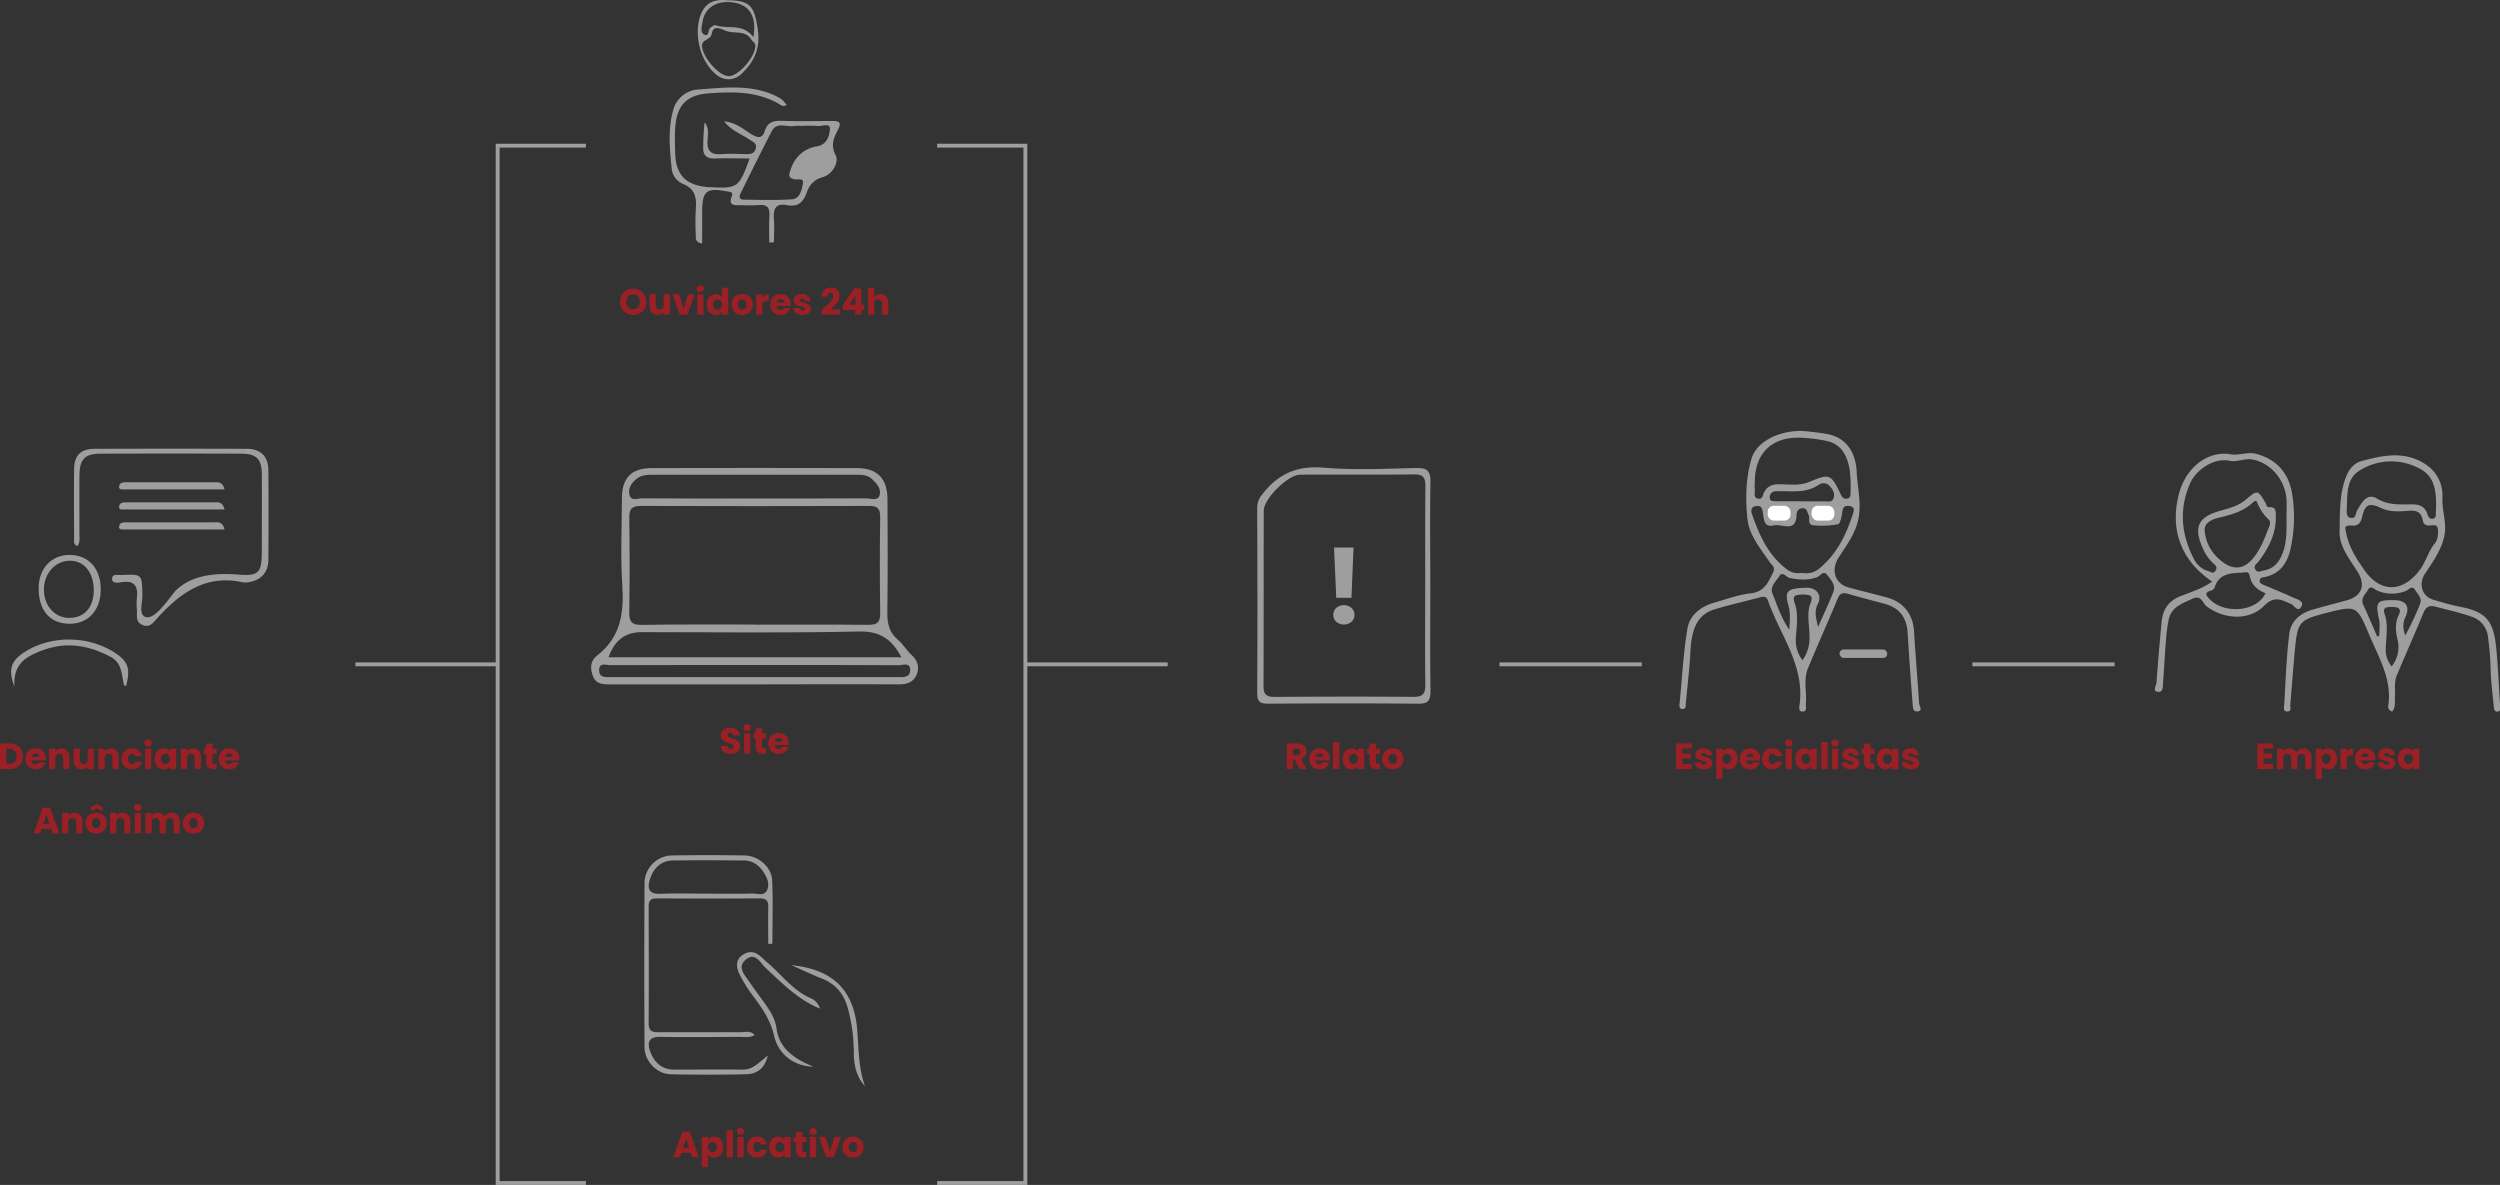 <?xml version="1.0" encoding="UTF-8"?> <svg xmlns="http://www.w3.org/2000/svg" width="986.29" height="467.48" viewBox="0 0 986.29 467.48"><rect x="0" y="0" width="986.29" height="467.48" fill="#333333" stroke="none"/><defs><style> .ab25c80d-7a01-4591-95ae-21e050d515ad { fill: #9e9e9e; } .ba6570cf-823e-40ff-aec5-f430c2968d55 { fill: #9a2026; } .abc24548-719f-4ec5-a737-ebcb680f6809 { fill: none; stroke: #9e9e9e; stroke-miterlimit: 10; stroke-width: 1.54px; } .b4fc6b1a-9118-48c6-a724-4ab596e052ad { fill: #fff; } </style></defs><g id="b291893d-0fc5-4d07-abed-f2bc3a403784" data-name="Layer 2"><g id="aa69c0ce-748e-460f-8cbe-794da2984d66" data-name="Layer 1"><g><path class="ab25c80d-7a01-4591-95ae-21e050d515ad" d="M297.79,270c-19,0-38,0-56.93,0-2.83,0-5.62,0-6.86-3.05s-1.27-6.14,1.56-8.33c9.32-7.19,10.68-16.84,9.95-27.84-.75-11.33-.19-22.74-.16-34.12,0-8.09,3.71-12,11.78-12q40.39-.1,80.78,0c8.19,0,12.18,4.06,12.22,12.31.07,14.81.15,29.62-.06,44.43-.06,4.39.6,8,4.16,11,2.06,1.7,3.43,4.21,5.41,6,2.45,2.24,3.19,4.83,2,7.73S358,270,354.72,270C335.74,269.87,316.76,270,297.79,270Zm-.17-23.57c15,0,30-.09,45,.07,3.55,0,4.67-1.09,4.63-4.63q-.27-19,0-37.94c0-3.33-1.09-4.34-4.37-4.33q-45,.15-90,0c-3.55,0-4.67,1.09-4.62,4.63.17,12.47.2,24.94,0,37.4-.06,3.82,1.16,4.94,4.93,4.89C268,246.28,282.79,246.39,297.62,246.38Zm58,12.87c-3.74-7-8.26-10.35-16.68-10.16-28.55.64-57.13.24-85.71.25-6.55,0-10.77,3.18-13.14,9.91ZM297.2,196.66c14.82,0,29.65,0,44.47-.06,1.81,0,4.55,1.18,5.31-1.1.83-2.5-1-4.68-2.9-6.47s-4.3-1.74-6.61-1.75q-39.86,0-79.72,0c-2.34,0-4.74.09-6.67,1.66s-3.3,3.62-2.79,6.08c.61,2.92,3.29,1.56,5,1.58C267.92,196.71,282.56,196.66,297.2,196.66Zm.5,65.69c-19,0-37.95,0-56.92.07-1.62,0-4.51-1.29-4.41,2.13.08,2.82,2.48,2.6,4.47,2.6H354.66c2.06,0,4.39,0,4.42-2.71.05-3.38-2.87-2-4.47-2C335.64,262.32,316.67,262.35,297.7,262.35Z"></path><path class="ab25c80d-7a01-4591-95ae-21e050d515ad" d="M710.66,170a100.82,100.82,0,0,1,10.63,1.31c7.87,1.76,10.91,8.05,11.22,15,.27,6,1.86,12,.72,18.09s-4.77,10.71-7.88,15.61-1.53,10.26,4,11.77c5.07,1.4,10.21,2.57,15.28,4,6.49,1.82,10.1,6.74,10.49,13.32.56,9.46,1.39,18.91,2,28.36.08,1.09,1.56,2.85-.47,3.2s-2-1.72-2.1-3.06c-.71-9.29-1.41-18.58-1.95-27.88-.36-6.06-3.2-9.91-9-11.49-4.77-1.31-9.58-2.48-14.32-3.89-2.2-.66-3.39-.43-4.37,2-3.76,9.16-7.88,18.18-11.65,27.34-1.82,4.44-.41,9.24-.82,13.85-.11,1.16.65,3.07-1.14,3.19-2,.12-1.41-1.92-1.29-3,1.89-15.46-7.84-27.32-12.5-40.74-.69-2-2-1.63-3.48-1.23-5.86,1.56-11.79,2.89-17.59,4.64-6.39,1.92-9,7-9.5,16.16-.37,7-1.22,14-1.86,21.05-.09.91.12,2.15-1.28,2.12s-1.27-1.27-1.18-2.17c1-9.9,1.47-19.87,3.12-29.64.9-5.29,5.28-8.66,10.59-10.16,4.76-1.35,9.5-3.14,14.36-3.67,5.41-.59,6.85-4.31,8.81-8.19,1.07-2.13-.52-2.94-1.32-4.11-3.67-5.38-8.15-10.67-8.81-17.18-.8-7.86-.64-16,1.63-23.69C693,174.37,701.33,170,710.66,170ZM692.3,190.2a18.57,18.57,0,0,0,0,2.89c.21,1.28-.8,3.15,1.27,3.64,1.85.43,1.85-1.46,2.37-2.47,1.28-2.46,3.23-3.23,5.92-3.21,4,0,8,.7,11.92-.93,8.06-3.38,8.61-3.15,12.47,5,.46,1,.92,1.62,2.05,1.63,1.6,0,1.8-1.09,1.78-2.27a62.37,62.37,0,0,0-.28-8.66c-.89-5.65-3-10.66-9.44-11.92a64.6,64.6,0,0,0-10-1.22C699,172.28,692.31,178.84,692.3,190.2ZM710.85,226a8.15,8.15,0,0,0,7.34-2.1c6.64-5.61,10.23-13.16,12.85-21.23.35-1,.8-2.7-1.2-3-1.61-.27-2.69,0-3,2.07-.24,1.82-.77,4.87-1.72,5.09a35.34,35.34,0,0,1-9.55.42c-2.77-.13-1.33-2.79-2.08-4.17-.59-1.07-.58-2.63-2.36-2.6a2.43,2.43,0,0,0-2.34,2.6c-.23,7.34-5.76,3.42-9,4.2-3.87.94-3.88-2.35-4.27-4.72-.29-1.73-.34-3.25-2.69-2.91-2.62.39-1.91,2.45-1.46,3.72,2.84,8,6.27,15.63,13.28,21A7.39,7.39,0,0,0,710.85,226Zm6.41,21.33c2-4.57,4.17-9.09,6-13.73,1.11-2.79-1-5-2.47-6.86s-2.72.57-4,1c-3.62,1.27-7.15,1-10.79.26-1.37-.28-2.7-2.83-4.07-.67s-3.74,4.16-2.67,6.8c1.86,4.59,3.34,9.42,6.62,14.29.12-2,.27-3.07.24-4.16a19,19,0,0,0-.38-4.73c-1.81-6.37-1-7.4,6.82-7.67,4-.14,6.44,2.93,4.61,6.44C715.57,241.37,716.56,244.17,717.26,247.32Zm-6.16,13.15a15.16,15.16,0,0,0,2.77-9.61c0-4.43-1.28-8.94.55-13.32.41-1,.57-2.49-.89-2.78a11.56,11.56,0,0,0-4.76.05c-1.34.32-1.2,1.82-.82,2.87,1.75,4.7.77,9.52.54,14.25A12.93,12.93,0,0,0,711.1,260.47Zm-.73-62.71v0c3.06,0,6.12.07,9.17,0,1.35,0,3.17.61,3.8-1.18s-.14-3.44-1.48-4.79a3.19,3.19,0,0,0-4.36-.51c-4,2.68-8.45,2.65-13,2.5-1.28,0-2.57,0-3.86,0a2.34,2.34,0,0,0-2.45,2.44c-.05,1.6,1.41,1.49,2.49,1.51C703.94,197.79,707.15,197.76,710.37,197.76Z"></path><path class="ab25c80d-7a01-4591-95ae-21e050d515ad" d="M943.83,280.67a1.92,1.92,0,0,1-1.6-2.42c1.47-10.38-3.83-18.93-7.56-27.85-4.89-11.69-5-11.64-17.47-8.43-9.83,2.53-10.73,3.47-11.72,13.41-.75,7.51-1.26,15-1.92,22.56-.09,1,.56,2.67-1,2.76-2.09.13-1.44-1.81-1.38-2.87.54-9.3.84-18.64,2-27.87.57-4.7,4.09-7.92,8.77-9.31s9.23-2.54,13.85-3.8c6-1.64,7.5-6,4.45-11s-7.41-10-7.25-16.34c.18-7.26-.14-14.65,2.63-21.61,1.11-2.81,3.11-5.22,6-6,7.09-1.87,14.3-3.63,21.61-.67,6.62,2.68,10.65,8,10.34,15.21-.22,4.86,1.65,9.55.87,14.3-1,5.92-4.58,10.73-7.76,15.61-2.63,4-1.27,8.94,3.42,10.3,3.37,1,6.73,2,10.17,2.68,11,2.07,13.54,5.88,14.59,17,.69,7.34,1,14.72,1.44,22.08.06.92.45,2.14-.91,2.32s-1.48-1.12-1.57-2c-.5-5.1-1.15-10.21-1.26-15.32-.09-4-.5-8-1-12a9.36,9.36,0,0,0-6.57-8.15c-4.66-1.61-9.51-2.69-14.3-3.94-2.1-.55-3.59,0-4.53,2.26-3.43,8.29-7.07,16.49-10.55,24.76-1.16,2.75-.61,5.73-.76,8.61C944.67,276.83,945.23,278.83,943.83,280.67Zm-18.54-72.1c1,6.94,4.28,11.72,7.51,16.35,6.4,9.19,15.41,8.84,22-.3,2.33-3.23,3.23-7.15,5.81-10.28,1.15-1.39,1.46-4,1.13-5.94s-2.72-.87-4.18-1.12-1.64-1.59-1.85-2.49c-.73-3.11-2.83-3.5-5.48-3.28-3.69.3-7.39.55-10.89-1.1-4.49-2.12-6.27-1.54-7.39,3.3-.64,2.78-1.68,3.91-4.45,3.62C925.9,207.17,925,207.84,925.29,208.57Zm35.79-9.48c0-8.38-2-12.38-8-14.94a23.37,23.37,0,0,0-22.35,1.58c-4.95,3.09-4.68,9.08-4.84,14.37,0,1.51-.58,3.68,1.37,4.18,2.23.57,2.05-1.91,2.79-3.15,1.76-2.95,3.83-6.75,7.63-4.47,4.57,2.75,9.18,2.33,13.9,2.31,2.88,0,5,.83,6,3.62.4,1.15.75,2.25,2.15,2.06,1.61-.21,1.16-1.64,1.24-2.68S961.08,200.05,961.08,199.09Zm-23.27,52,.85-.17c0-2.16.37-4.39-.07-6.45-1.51-7.08-1-7.8,6.08-7.7,4.53.06,6.26,2.57,4.28,6.75-1.16,2.47-.88,4.69-.05,7.17a102.62,102.62,0,0,0,5.85-12.45c.92-2.3-1-3.9-2-5.55-1.2-1.94-2.45,0-3.63.46a14.66,14.66,0,0,1-11.21-.12c-1.2-.49-2.56-2.31-3.66-.41s-3.08,3.38-1.89,6C934.25,242.71,936,246.89,937.81,251.05Zm5.74,11.84A12.38,12.38,0,0,0,945.81,252c-.73-3-1-6.35.56-9.42.56-1.07.73-2.46-.58-2.86a9.06,9.06,0,0,0-4.27-.05c-1.18.23-1.12,1.52-.8,2.4,1.59,4.42.64,8.93.52,13.39A10.27,10.27,0,0,0,943.55,262.89Z"></path><path class="ab25c80d-7a01-4591-95ae-21e050d515ad" d="M872.73,229.44c-12.44-8.33-17-21-12.86-35.43,2.86-9.91,11.47-16.32,20.21-14.78,3.12.55,6.63-1.06,10-.18,8.41,2.21,13.17,8.09,14.28,16.33a57.69,57.69,0,0,1-.8,21.58c-1.31,5.31-4.13,9.37-9.86,10.64-.95.2-2.13.2-2.23,1.39s1,1.5,1.86,1.88c3.82,1.62,7.68,3.17,11.45,4.92,1.45.68,4.21,1.25,3.25,3.3-1.38,2.92-2.87-.25-4.15-.8-3.75-1.62-6.6-3.42-10.69.74-5.89,6-15.91,5.27-22.63.19-1.61-1.22-2-4.68-5.62-3-4,1.85-8.25,3.23-9.34,8.13a68.62,68.62,0,0,0-1.15,9.06c-.43,5.28-.67,10.57-1.09,15.85-.12,1.49.14,3.91-2,3.69-2.32-.24-.67-2.39-.59-3.55.55-8,1.27-16,2-23.93.45-4.82,2.58-8.32,7.4-10.24C864.38,233.55,868.85,232.24,872.73,229.44Zm29.33-25.24c0-2.41.15-4.84,0-7.24-.58-7.75-6.28-14.34-13.39-15.67-3.07-.57-6.14,1.09-9,.51-6.77-1.36-13.5,4-15.6,8.83-4.58,10.41-3.53,20.55,1.74,30.41a9,9,0,0,0,5.57,4.32c.87.27,1.72,1.11,2.54,0s.59-2-.49-2.89a16.6,16.6,0,0,1-4.21-5.8c-4-8.58-2.2-12.71,6.85-15.2,3.55-1,7.07-1.89,10-4.39,4.59-3.92,4.65-3.88,7.78,1.46.38.65.28,1.62,1.43,1.55,2.75-.17,2.54,1.78,2.57,3.58.13,6.89-2.8,12.61-6.86,17.9-.74,1-2.18,1.69-1.12,3.24.87,1.28,2.1.46,3.09.29,4.79-.79,6.87-4.29,8.12-8.49C902.22,212.55,902.1,208.36,902.06,204.2Zm-32.3,4.7A16.43,16.43,0,0,0,875,220.13c5.67,5.42,10.68,5,15.11-1.49a39.76,39.76,0,0,0,4.15-8.52c.58-1.58,2-3.84.89-5a18.7,18.7,0,0,1-4.7-7c-.38-1-1.33-.2-1.9.32-3.93,3.63-8.93,4.75-13.89,6C872,205.15,869.88,206.52,869.76,208.9Zm24,25.11c-3.14-1.19-5.51-3.26-6.16-6.63-.44-2.29-1.63-1.52-3.11-1.46-4.68.19-9.18.39-10.83,6-.14.49-.93.95-1.51,1.12-2.69.77-1.69,1.95-.47,3.27C877.28,242.34,890.35,241.54,893.78,234Z"></path><path class="ab25c80d-7a01-4591-95ae-21e050d515ad" d="M564.28,231.48c0,13.74-.11,27.48.07,41.22,0,3.71-1,5-4.86,4.92-19.72-.18-39.43-.15-59.15,0-3.21,0-4.38-.73-4.36-4.19.15-24.4.1-48.81,0-73.21a8,8,0,0,1,2.05-5.24c6.17-8,13.67-11.38,24.14-10.48,12,1,24.22.44,36.33.14,4.43-.1,5.94,1,5.84,5.64C564.09,204,564.28,217.74,564.28,231.48Zm-2,0c0-13.17-.08-26.34.06-39.52,0-3.26-.59-4.85-4.39-4.8-15,.19-30,0-45,.1-4.74,0-14.36,9.44-14.37,14.15-.08,23.1,0,46.19-.1,69.29,0,3.41,1.26,4.25,4.44,4.23,18.24-.11,36.48-.16,54.71,0,4,0,4.73-1.49,4.68-5.05C562.15,257.13,562.26,244.31,562.26,231.5Z"></path><g><path class="ab25c80d-7a01-4591-95ae-21e050d515ad" d="M303.49,95.7c0-3.47-.17-7,.05-10.42.21-3.21-.73-4.72-4.2-4.35a66.27,66.27,0,0,1-7,0c-2.35,0-5.19.47-3.63-3.57.64-1.65-.62-1.61-1.7-1.81-8.39-1.6-10-.3-10,8.22V96.06c-2.9-.49-2.48-2.18-2.52-3.49a93.25,93.25,0,0,1,0-9.75c.38-4.58-.08-8.36-5.16-10.31a7.28,7.28,0,0,1-4.33-5.9c-.78-7.68-1.58-15.47.56-23.06a10.86,10.86,0,0,1,9.77-8.24c10.53-.72,21.27-2.25,31.33,2.84,1.55.79,2,1.1,3.67,3.25-1.37,1-2.46-.1-3.45-.65-8.65-4.82-18.08-4.59-27.41-3.91-8.92.65-12.6,5-13.13,14.07-.16,2.88-.06,5.78,0,8.67.09,9.33,4,13.55,13.26,14.26h.54c10.92.54,11.36.24,15.61-11.32-4.67,0-9.07-.15-13.44,0-3.46.16-5.06-1.06-4.87-4.64a87.22,87.22,0,0,1,.55-9.64c1.84,2.23,1.26,4.89,1.13,7.31-.23,4.1,1.48,5.53,5.42,5.26,3.24-.23,6.51-.07,9.77,0,1.71,0,3.28-.14,3.84-2.17.6-2.22-1.22-2.68-2.5-3.59-3.1-2.18-7-3.35-10-7.19,5,.51,7.91,3.42,11.18,5.32,2.62,1.52,4.06,1.13,4.89-1.52,1.06-3.38,3.28-4.08,6.57-4,6.68.25,13.38.09,20.07.07,2.12,0,3.81.24,2.45,3-1.7,3.4-3.38,6.23-1.08,10.67,1.31,2.51-1.29,7.37-5,8.43s-5.41,3.16-6.54,6.35c-1.27,3.62-3.52,5.58-7.62,4.77-4.55-.91-5.6,1.47-5.25,5.49.26,3,0,6.1,0,9.15Zm13.09-46a17.5,17.5,0,0,0-3.24,0c-3,.59-6.81-1.8-8.83,2-4.16,8-8.11,16-12.09,24.07-.63,1.27-1.39,3,1.16,3,6.31.06,12.64.3,18.92-.15,3.15-.23,3.8-3.82,4.27-6.24s-2.29-1.28-3.6-1.71-2.11-.7-1.63-2.55c1.49-5.68,5.19-9.47,10.88-10.42,3.93-.66,4.81-4.23,5-6.8s-3.14-1-4.88-1.21A40.54,40.54,0,0,0,316.58,49.68Z"></path><path class="ab25c80d-7a01-4591-95ae-21e050d515ad" d="M286.57.09c9.49,0,11,2.23,12.38,11.41,1.13,7.29-1.23,12.54-6,17.27-3.37,3.36-7.57,3.29-11,.16-6.23-5.63-8.6-16.92-5-24.29C279,.46,282.84-.3,286.57.09ZM298,18.17c.12-1.22-1-1.64-1.46-2.37-2.56-4.29-7.06-2.23-10.35-3.7-2.5-1.11-4.86-2-5.38,1.17-.44,2.73-4.1,2.07-3.85,5.07.36,4.4,6.74,11.73,10.58,11.7S297.82,22.65,298,18.17Zm-.78-3.55C298.64,6.69,295.76,2,289.52,1c-6.58-1.09-11.6,2-12.4,7.8-.23,1.64-1.05,4.06.78,4.87,2,.89,1.31-2,2.41-2.77.58-.39,1.37-1.12,1.79-1C286.89,11.7,292.9,8.91,297.2,14.62Z"></path></g><g><path class="ab25c80d-7a01-4591-95ae-21e050d515ad" d="M303.09,372.38c0-4.82-.09-9.64,0-14.45.06-2.51-.76-3.53-3.39-3.51q-20.36.13-40.69,0c-2.39,0-3.12,1-3.11,3.23.05,15.36.11,30.73,0,46.09,0,3.66,2.11,3.48,4.56,3.47,10.68,0,21.35,0,32,0,1.65,0,3.55-.73,5.29,1.14-2,1.13-3.95.71-5.79.71-10.49.06-21,.17-31.47,0-4.83-.09-5.18,2.57-3.93,5.86,1.54,4.1,4.42,7,9.24,7.06,9,0,18.09-.08,27.13,0,4.07.06,6.44-2.77,10-5.57-1.29,5.34-4.49,7.29-8.57,7.39q-14.91.34-29.84,0c-5.36-.12-10.21-5.12-10.24-10.61q-.19-32.53,0-65.07a11.05,11.05,0,0,1,10.82-10.63q14.37-.26,28.75,0c5.22.09,10.5,4.52,10.76,9.61.42,8.39.11,16.81.11,25.21Zm-23.61-19.81c5.78,0,11.56.1,17.34-.06,2-.05,4.68,1.15,5.8-1.33s0-5-1.42-7.16c-1.77-2.66-4.26-4.51-7.59-4.54-9.4-.08-18.79-.14-28.19,0-4.75.08-7.65,3.14-9,7.36-1,3.17-.86,6,4.07,5.79C266.82,352.33,273.15,352.57,279.48,352.57Z"></path><path class="ab25c80d-7a01-4591-95ae-21e050d515ad" d="M320.94,420.81c-7.49-.09-13.85-4.68-15.56-12.23-1.34-5.88-4.41-10.41-7.8-15a54.81,54.81,0,0,1-6-9.57c-1.06-2.33-1.52-5.3,1.4-7.27,2.69-1.8,5.06-1.31,7.31.79,2,1.84,4.07,3.57,6,5.48,4.09,4.06,8,8.35,13.43,10.74a6.44,6.44,0,0,1,3.79,4.18c-9-3.71-15-10.18-21.39-16-2.1-1.91-4.05-6.47-7.8-3.41s-.45,6.14,1.35,8.87c2,3,4.2,5.83,6.27,8.78s3.85,5.7,4.41,9.59C307.46,413.86,313.68,417.91,320.94,420.81Z"></path><path class="ab25c80d-7a01-4591-95ae-21e050d515ad" d="M312.23,380.78c16.53,1.62,24.85,10,26,26,.54,7.3.49,14.59,3,21.67-3.47-3.71-4.36-8.39-4.38-13.08a68.32,68.32,0,0,0-2.36-17.57c-1.49-5.52-4.68-9.56-10.18-11.71C320.21,384.46,316.24,382.55,312.23,380.78Z"></path></g><g><path class="ab25c80d-7a01-4591-95ae-21e050d515ad" d="M30.52,215.41c-1.67-.59-1.27-1.86-1.27-2.79-.05-9.21-.13-18.43,0-27.64.08-5.35,2.66-7.9,8-7.92q30.09-.1,60.19,0c5.36,0,8.4,3.05,8.44,8.32q.12,17.61,0,35.22c0,5.25-2.81,8.32-8,9.12a6,6,0,0,1-2.16,0c-14.55-3.18-24.61,4.19-33.66,14.13-1.46,1.6-2.87,4-5.85,2.71s-2-3.88-2.22-6.1a23.19,23.19,0,0,1,0-4.33c.55-4.64-.74-7.32-6.09-6.44-1.3.21-3.58.57-3.67-1.18-.13-2.33,2.27-1.59,3.7-1.65,8.19-.4,8.09-.37,8.25,7.93.06,3-1.51,7.37,1,8.52,4.05,1.86,10.21-8.6,12.66-10.82,6.51-5.92,15.82-6.45,24.15-5.8s9.27-.85,9.3-9.29c0-10.11.07-20.23,0-30.34-.06-6-2.11-8.06-8.24-8.08q-27.66-.09-55.31,0c-6.29,0-8.34,2.23-8.4,8.59-.06,7.59,0,15.18,0,22.76C31.3,212.05,31.76,213.88,30.52,215.41Z"></path><path class="ab25c80d-7a01-4591-95ae-21e050d515ad" d="M39.74,232.56c0,8.1-4.8,13.44-12.09,13.52-7.86.09-12.45-5.15-12.4-14.15,0-7.57,5-12.93,12-13C34.87,218.85,39.76,224.19,39.74,232.56ZM37,233c0-7.17-3.78-11.86-9.59-11.79-5.56.06-10,5-10.09,11.17-.09,6.38,4.08,11.25,9.77,11.39C33.14,243.88,36.92,239.77,37,233Z"></path><path class="ab25c80d-7a01-4591-95ae-21e050d515ad" d="M49.71,270.69c-.27-.15-.74-.26-.8-.47-1-4.05-.65-8.64-5.3-11.09-6.52-3.45-13.38-5.29-20.68-4.19a34.92,34.92,0,0,0-11.11,3.86C7,261.37,5.39,265.54,5.7,270.86c-2.53-6.51-1.44-10,3.63-13.37,10.67-7.05,25.79-6.9,36.5.37C50.61,261.09,51.53,264.14,49.71,270.69Z"></path><path class="ab25c80d-7a01-4591-95ae-21e050d515ad" d="M88.61,193.07c-13.45,0-26.42,0-39.4,0-.91,0-2.56.32-2.18-1.41.34-1.53,1.93-1.39,3.18-1.4,11.39,0,22.78,0,34.17,0C85.88,190.24,87.74,189.81,88.61,193.07Z"></path><path class="ab25c80d-7a01-4591-95ae-21e050d515ad" d="M88.61,201c-13.45,0-26.42,0-39.4,0-.91,0-2.56.32-2.18-1.41.34-1.53,1.93-1.39,3.18-1.4,11.39,0,22.78,0,34.17,0C85.88,198.14,87.74,197.71,88.61,201Z"></path><path class="ab25c80d-7a01-4591-95ae-21e050d515ad" d="M88.61,208.87c-13.45,0-26.42,0-39.4,0-.91,0-2.56.32-2.18-1.41.34-1.53,1.93-1.39,3.18-1.4,11.39,0,22.78,0,34.17,0C85.88,206,87.74,205.61,88.61,208.87Z"></path></g><g><path class="ba6570cf-823e-40ff-aec5-f430c2968d55" d="M272.56,454.8h-3.78l-.6,1.78h-2.59l3.67-10.12h2.85l3.66,10.12h-2.61Zm-.64-1.91-1.25-3.7-1.24,3.7Z"></path><path class="ba6570cf-823e-40ff-aec5-f430c2968d55" d="M280.34,448.77a3.09,3.09,0,0,1,1.49-.35,3.31,3.31,0,0,1,1.8.51,3.47,3.47,0,0,1,1.28,1.44,4.83,4.83,0,0,1,.47,2.18,4.89,4.89,0,0,1-.47,2.18,3.59,3.59,0,0,1-1.28,1.46,3.31,3.31,0,0,1-1.8.51,3.08,3.08,0,0,1-1.48-.35,2.71,2.71,0,0,1-1-.89v5h-2.47V448.54h2.47v1.14A2.64,2.64,0,0,1,280.34,448.77Zm2,2.33a1.73,1.73,0,0,0-1.27-.53,1.64,1.64,0,0,0-1.24.54,2,2,0,0,0-.52,1.45,2,2,0,0,0,.52,1.46,1.66,1.66,0,0,0,1.24.53,1.69,1.69,0,0,0,1.26-.54,2.05,2.05,0,0,0,.52-1.46A2,2,0,0,0,282.36,451.1Z"></path><path class="ba6570cf-823e-40ff-aec5-f430c2968d55" d="M289.14,445.91v10.67h-2.47V445.91Z"></path><path class="ba6570cf-823e-40ff-aec5-f430c2968d55" d="M291.11,447.32a1.21,1.21,0,0,1-.41-.94,1.22,1.22,0,0,1,.41-1,1.45,1.45,0,0,1,1.06-.38,1.44,1.44,0,0,1,1,.38,1.22,1.22,0,0,1,.41,1,1.21,1.21,0,0,1-.41.94,1.44,1.44,0,0,1-1,.38A1.45,1.45,0,0,1,291.11,447.32Zm2.28,1.22v8h-2.46v-8Z"></path><path class="ba6570cf-823e-40ff-aec5-f430c2968d55" d="M295.2,450.37a3.48,3.48,0,0,1,1.43-1.44,4.24,4.24,0,0,1,2.1-.51,4,4,0,0,1,2.53.8,3.73,3.73,0,0,1,1.33,2.23H300a1.28,1.28,0,0,0-1.29-.92,1.29,1.29,0,0,0-1.08.52,2.47,2.47,0,0,0-.4,1.51,2.43,2.43,0,0,0,.4,1.51,1.29,1.29,0,0,0,1.08.52,1.27,1.27,0,0,0,1.29-.92h2.62a3.79,3.79,0,0,1-1.34,2.22,3.93,3.93,0,0,1-2.52.81,4.24,4.24,0,0,1-2.1-.51,3.48,3.48,0,0,1-1.43-1.44,5,5,0,0,1,0-4.38Z"></path><path class="ba6570cf-823e-40ff-aec5-f430c2968d55" d="M303.88,450.37a3.4,3.4,0,0,1,1.28-1.44,3.29,3.29,0,0,1,1.8-.51,3.09,3.09,0,0,1,1.49.35,2.5,2.5,0,0,1,1,.91v-1.14h2.46v8h-2.46v-1.14a2.67,2.67,0,0,1-1,.91,3.13,3.13,0,0,1-1.5.35,3.24,3.24,0,0,1-1.78-.51,3.52,3.52,0,0,1-1.28-1.46,4.89,4.89,0,0,1-.47-2.18A4.83,4.83,0,0,1,303.88,450.37Zm5.05.74a1.66,1.66,0,0,0-1.25-.54,1.69,1.69,0,0,0-1.25.53,2,2,0,0,0-.51,1.45,2,2,0,0,0,.51,1.46,1.66,1.66,0,0,0,1.25.54,1.69,1.69,0,0,0,1.25-.53,2,2,0,0,0,.51-1.46A2,2,0,0,0,308.93,451.11Z"></path><path class="ba6570cf-823e-40ff-aec5-f430c2968d55" d="M318.18,454.49v2.09h-1.26a3.06,3.06,0,0,1-2.09-.65,2.71,2.71,0,0,1-.75-2.14v-3.2h-1v-2h1v-2h2.47v2h1.61v2h-1.61v3.23a.63.63,0,0,0,.17.51.82.82,0,0,0,.58.16Z"></path><path class="ba6570cf-823e-40ff-aec5-f430c2968d55" d="M319.73,447.32a1.28,1.28,0,0,1,0-1.9,1.64,1.64,0,0,1,2.1,0,1.31,1.31,0,0,1,0,1.9,1.64,1.64,0,0,1-2.1,0Zm2.28,1.22v8h-2.46v-8Z"></path><path class="ba6570cf-823e-40ff-aec5-f430c2968d55" d="M327.42,454.28l1.74-5.74h2.63l-2.86,8h-3l-2.86-8h2.64Z"></path><path class="ba6570cf-823e-40ff-aec5-f430c2968d55" d="M334.36,456.19a3.62,3.62,0,0,1-1.49-1.44,4.65,4.65,0,0,1,0-4.37,3.73,3.73,0,0,1,1.5-1.45,4.72,4.72,0,0,1,4.27,0,3.73,3.73,0,0,1,1.5,1.45,4.3,4.3,0,0,1,.55,2.18,4.25,4.25,0,0,1-.56,2.19,3.67,3.67,0,0,1-1.51,1.44,4.51,4.51,0,0,1-2.14.51A4.41,4.41,0,0,1,334.36,456.19Zm3.33-2.14a2.08,2.08,0,0,0,.5-1.49,2.05,2.05,0,0,0-.49-1.48,1.53,1.53,0,0,0-1.19-.52,1.56,1.56,0,0,0-1.19.51,2.1,2.1,0,0,0-.48,1.49,2.16,2.16,0,0,0,.47,1.49,1.53,1.53,0,0,0,1.18.52A1.62,1.62,0,0,0,337.69,454.05Z"></path></g><g><path class="ba6570cf-823e-40ff-aec5-f430c2968d55" d="M286.34,297.09a3.24,3.24,0,0,1-1.41-1.07,2.92,2.92,0,0,1-.55-1.7H287a1.26,1.26,0,0,0,.39.85,1.24,1.24,0,0,0,.87.3,1.33,1.33,0,0,0,.86-.25.85.85,0,0,0,.32-.7.81.81,0,0,0-.25-.62,2.07,2.07,0,0,0-.62-.4,10.64,10.64,0,0,0-1.05-.37,11.45,11.45,0,0,1-1.6-.6,3,3,0,0,1-1.07-.89,2.56,2.56,0,0,1-.44-1.55,2.65,2.65,0,0,1,1-2.21,4.89,4.89,0,0,1,5.36,0,2.85,2.85,0,0,1,1.1,2.23h-2.67a1,1,0,0,0-.36-.77,1.25,1.25,0,0,0-.85-.29,1,1,0,0,0-.72.24.87.87,0,0,0-.27.69.84.84,0,0,0,.46.76,7.8,7.8,0,0,0,1.44.59,13.65,13.65,0,0,1,1.59.64,2.88,2.88,0,0,1,1.06.88,2.33,2.33,0,0,1,.45,1.48,2.93,2.93,0,0,1-.44,1.57A3.08,3.08,0,0,1,290.3,297a4.31,4.31,0,0,1-2,.42A5.23,5.23,0,0,1,286.34,297.09Z"></path><path class="ba6570cf-823e-40ff-aec5-f430c2968d55" d="M293.71,288.08a1.31,1.31,0,0,1,0-1.9,1.48,1.48,0,0,1,1.06-.38,1.44,1.44,0,0,1,1.05.38,1.31,1.31,0,0,1,0,1.9,1.44,1.44,0,0,1-1.05.38A1.48,1.48,0,0,1,293.71,288.08ZM296,289.3v8h-2.47v-8Z"></path><path class="ba6570cf-823e-40ff-aec5-f430c2968d55" d="M302.27,295.25v2.09H301a3,3,0,0,1-2.09-.65,2.71,2.71,0,0,1-.75-2.14v-3.2h-1V289.3h1v-2h2.46v2h1.62v2.05h-1.62v3.23a.71.71,0,0,0,.17.52.9.9,0,0,0,.58.15Z"></path><path class="ba6570cf-823e-40ff-aec5-f430c2968d55" d="M311.18,293.91H305.6a1.7,1.7,0,0,0,.48,1.15,1.53,1.53,0,0,0,1.05.4,1.3,1.3,0,0,0,1.28-.78H311a3.63,3.63,0,0,1-.73,1.42,3.56,3.56,0,0,1-1.32,1,4.24,4.24,0,0,1-1.77.36,4.41,4.41,0,0,1-2.11-.5,3.59,3.59,0,0,1-1.44-1.45,4.38,4.38,0,0,1-.52-2.19,4.54,4.54,0,0,1,.51-2.19,3.57,3.57,0,0,1,1.44-1.44,4.29,4.29,0,0,1,2.12-.51,4.36,4.36,0,0,1,2.07.49,3.54,3.54,0,0,1,1.42,1.4,4.29,4.29,0,0,1,.51,2.12A6,6,0,0,1,311.18,293.91Zm-2.48-1.37a1.27,1.27,0,0,0-.43-1,1.59,1.59,0,0,0-1.08-.37,1.5,1.5,0,0,0-1.57,1.38Z"></path></g><g><path class="ba6570cf-823e-40ff-aec5-f430c2968d55" d="M247.18,123.6a5,5,0,0,1-1.89-1.85,5.44,5.44,0,0,1,0-5.34,5.08,5.08,0,0,1,1.89-1.85,5.53,5.53,0,0,1,5.24,0,5,5,0,0,1,1.87,1.85,5.55,5.55,0,0,1,0,5.34,4.89,4.89,0,0,1-1.87,1.85,5.44,5.44,0,0,1-5.23,0Zm4.56-2.39a3.49,3.49,0,0,0,0-4.27,2.48,2.48,0,0,0-1.94-.8,2.53,2.53,0,0,0-2,.79,3.56,3.56,0,0,0,0,4.29,2.54,2.54,0,0,0,2,.8A2.48,2.48,0,0,0,251.74,121.21Z"></path><path class="ba6570cf-823e-40ff-aec5-f430c2968d55" d="M264.29,116.12v8h-2.47v-1.1a2.74,2.74,0,0,1-1,.86,3.18,3.18,0,0,1-1.42.32,3.11,3.11,0,0,1-1.63-.41,2.76,2.76,0,0,1-1.1-1.19,4,4,0,0,1-.39-1.83v-4.7h2.45v4.37a1.73,1.73,0,0,0,.42,1.25,1.64,1.64,0,0,0,2.26,0,1.73,1.73,0,0,0,.42-1.25v-4.37Z"></path><path class="ba6570cf-823e-40ff-aec5-f430c2968d55" d="M269.68,121.86l1.74-5.74h2.63l-2.86,8h-3l-2.85-8h2.64Z"></path><path class="ba6570cf-823e-40ff-aec5-f430c2968d55" d="M275.27,114.9a1.21,1.21,0,0,1-.41-.94,1.22,1.22,0,0,1,.41-1,1.5,1.5,0,0,1,1.06-.38,1.48,1.48,0,0,1,1,.38,1.22,1.22,0,0,1,.41,1,1.21,1.21,0,0,1-.41.94,1.44,1.44,0,0,1-1,.38A1.45,1.45,0,0,1,275.27,114.9Zm2.28,1.22v8h-2.46v-8Z"></path><path class="ba6570cf-823e-40ff-aec5-f430c2968d55" d="M279.32,118a3.57,3.57,0,0,1,1.27-1.44,3.31,3.31,0,0,1,1.81-.5,3.14,3.14,0,0,1,1.44.33,2.67,2.67,0,0,1,1,.89V113.5h2.46v10.67h-2.46V123a2.54,2.54,0,0,1-1,.93,3.12,3.12,0,0,1-1.49.34,3.32,3.32,0,0,1-1.81-.51,3.57,3.57,0,0,1-1.27-1.46,5.29,5.29,0,0,1,0-4.36Zm5,.74a1.64,1.64,0,0,0-1.24-.54,1.69,1.69,0,0,0-1.25.53,2,2,0,0,0-.51,1.45,2,2,0,0,0,.51,1.46,1.66,1.66,0,0,0,1.25.54,1.63,1.63,0,0,0,1.24-.53,2,2,0,0,0,.52-1.46A2,2,0,0,0,284.36,118.69Z"></path><path class="ba6570cf-823e-40ff-aec5-f430c2968d55" d="M290.66,123.78a3.73,3.73,0,0,1-1.48-1.44,4.35,4.35,0,0,1-.54-2.2,4.23,4.23,0,0,1,.55-2.18,3.67,3.67,0,0,1,1.5-1.45,4.79,4.79,0,0,1,4.26,0,3.67,3.67,0,0,1,1.5,1.45,4.62,4.62,0,0,1,0,4.37,3.79,3.79,0,0,1-1.52,1.45,4.59,4.59,0,0,1-2.14.5A4.52,4.52,0,0,1,290.66,123.78Zm3.33-2.15a2,2,0,0,0,.5-1.49,2.09,2.09,0,0,0-.48-1.48,1.55,1.55,0,0,0-1.19-.52,1.58,1.58,0,0,0-1.2.51,2.15,2.15,0,0,0-.47,1.49,2.12,2.12,0,0,0,.47,1.49,1.52,1.52,0,0,0,1.17.52A1.62,1.62,0,0,0,294,121.63Z"></path><path class="ba6570cf-823e-40ff-aec5-f430c2968d55" d="M301.86,116.42a2.73,2.73,0,0,1,1.44-.39v2.61h-.68a2.1,2.1,0,0,0-1.38.4,1.76,1.76,0,0,0-.46,1.39v3.74h-2.47v-8h2.47v1.34A3.25,3.25,0,0,1,301.86,116.42Z"></path><path class="ba6570cf-823e-40ff-aec5-f430c2968d55" d="M312,120.73h-5.58a1.66,1.66,0,0,0,.49,1.15,1.44,1.44,0,0,0,1,.4,1.3,1.3,0,0,0,1.29-.78h2.62a3.74,3.74,0,0,1-.73,1.43,3.65,3.65,0,0,1-1.32,1,4.24,4.24,0,0,1-1.77.36,4.41,4.41,0,0,1-2.11-.5,3.69,3.69,0,0,1-1.44-1.44,4.56,4.56,0,0,1-.52-2.2,4.43,4.43,0,0,1,.52-2.19,3.54,3.54,0,0,1,1.43-1.44,4.7,4.7,0,0,1,4.2,0,3.58,3.58,0,0,1,1.42,1.39,4.29,4.29,0,0,1,.51,2.12A5.94,5.94,0,0,1,312,120.73Zm-2.48-1.36a1.25,1.25,0,0,0-.43-1A1.6,1.6,0,0,0,308,118a1.55,1.55,0,0,0-1,.36,1.58,1.58,0,0,0-.53,1Z"></path><path class="ba6570cf-823e-40ff-aec5-f430c2968d55" d="M314.76,123.92a3.17,3.17,0,0,1-1.29-1,2.55,2.55,0,0,1-.54-1.4h2.44a1,1,0,0,0,.39.68,1.39,1.39,0,0,0,.85.26,1.13,1.13,0,0,0,.71-.19.53.53,0,0,0,.25-.46.56.56,0,0,0-.36-.52,7.14,7.14,0,0,0-1.16-.36,11.9,11.9,0,0,1-1.45-.43,2.46,2.46,0,0,1-1-.71,1.9,1.9,0,0,1-.42-1.3,2.25,2.25,0,0,1,.38-1.26,2.58,2.58,0,0,1,1.13-.9,4.29,4.29,0,0,1,1.76-.33,3.55,3.55,0,0,1,2.39.75,2.89,2.89,0,0,1,1,2h-2.28a1,1,0,0,0-.36-.67,1.31,1.31,0,0,0-.82-.24,1.11,1.11,0,0,0-.66.16.54.54,0,0,0-.23.46.56.56,0,0,0,.37.52,5.74,5.74,0,0,0,1.14.34,13.67,13.67,0,0,1,1.46.46,2.63,2.63,0,0,1,1,.72,2,2,0,0,1,.44,1.33,2.15,2.15,0,0,1-.4,1.26,2.56,2.56,0,0,1-1.14.87,4.19,4.19,0,0,1-1.72.32A4.67,4.67,0,0,1,314.76,123.92Z"></path><path class="ba6570cf-823e-40ff-aec5-f430c2968d55" d="M324.58,121.83c.94-.78,1.69-1.42,2.23-1.92a9.53,9.53,0,0,0,1.38-1.57,2.87,2.87,0,0,0,.56-1.6,1.37,1.37,0,0,0-.28-.92,1,1,0,0,0-.82-.33,1,1,0,0,0-.86.41,1.93,1.93,0,0,0-.31,1.16h-2.37a4,4,0,0,1,.52-2,3,3,0,0,1,1.31-1.21,4.17,4.17,0,0,1,1.81-.39,3.47,3.47,0,0,1,2.59.88,3.12,3.12,0,0,1,.87,2.29,4.5,4.5,0,0,1-1,2.86,15.43,15.43,0,0,1-2.68,2.58h3.89v2h-7.24v-1.83Z"></path><path class="ba6570cf-823e-40ff-aec5-f430c2968d55" d="M332.51,122.29v-2l4.56-6.51h2.75v6.37H341v2.13h-1.18v1.88h-2.46v-1.88Zm5-5.79-2.42,3.66h2.42Z"></path><path class="ba6570cf-823e-40ff-aec5-f430c2968d55" d="M349.62,117a3.59,3.59,0,0,1,.84,2.52v4.7H348V119.8a1.78,1.78,0,0,0-.42-1.26,1.48,1.48,0,0,0-1.12-.44,1.51,1.51,0,0,0-1.13.44,1.78,1.78,0,0,0-.42,1.26v4.37h-2.46V113.5h2.46v3.7a2.71,2.71,0,0,1,1-.85,3.28,3.28,0,0,1,1.45-.32A2.84,2.84,0,0,1,349.62,117Z"></path></g><g><path class="ba6570cf-823e-40ff-aec5-f430c2968d55" d="M512.79,303.42l-2.1-3.82h-.59v3.82h-2.47V293.3h4.14a4.52,4.52,0,0,1,2,.42,2.86,2.86,0,0,1,1.26,1.14,3.21,3.21,0,0,1,.42,1.62,3,3,0,0,1-.57,1.81,3.1,3.1,0,0,1-1.68,1.12l2.34,4Zm-2.69-5.57h1.53a1.38,1.38,0,0,0,1-.33,1.23,1.23,0,0,0,.34-.94,1.18,1.18,0,0,0-.34-.9,1.38,1.38,0,0,0-1-.33H510.1Z"></path><path class="ba6570cf-823e-40ff-aec5-f430c2968d55" d="M524.57,300H519a1.63,1.63,0,0,0,.49,1.14,1.44,1.44,0,0,0,1,.4,1.29,1.29,0,0,0,1.28-.78h2.63a3.61,3.61,0,0,1-2,2.42,4.24,4.24,0,0,1-1.77.36,4.3,4.3,0,0,1-2.11-.5,3.69,3.69,0,0,1-1.44-1.44,4.43,4.43,0,0,1-.52-2.19,4.49,4.49,0,0,1,.51-2.19,3.53,3.53,0,0,1,1.44-1.45,4.4,4.4,0,0,1,2.12-.5,4.22,4.22,0,0,1,2.07.49,3.48,3.48,0,0,1,1.42,1.4,4.24,4.24,0,0,1,.52,2.12A6.09,6.09,0,0,1,524.57,300Zm-2.48-1.37a1.25,1.25,0,0,0-.43-1,1.58,1.58,0,0,0-2.65,1Z"></path><path class="ba6570cf-823e-40ff-aec5-f430c2968d55" d="M528.38,292.75v10.67h-2.47V292.75Z"></path><path class="ba6570cf-823e-40ff-aec5-f430c2968d55" d="M530.14,297.21a3.56,3.56,0,0,1,1.28-1.45,3.39,3.39,0,0,1,1.8-.5,3.13,3.13,0,0,1,1.5.34,2.69,2.69,0,0,1,1,.91v-1.14h2.47v8.05H535.7v-1.14a2.67,2.67,0,0,1-1,.91,3.09,3.09,0,0,1-1.49.34,3.28,3.28,0,0,1-1.79-.51,3.56,3.56,0,0,1-1.28-1.45,4.9,4.9,0,0,1-.46-2.19A4.81,4.81,0,0,1,530.14,297.21Zm5.05.73a1.74,1.74,0,0,0-2.49,0,2,2,0,0,0-.52,1.45,2.08,2.08,0,0,0,.52,1.47,1.64,1.64,0,0,0,1.24.54,1.66,1.66,0,0,0,1.25-.54,2,2,0,0,0,.51-1.45A2,2,0,0,0,535.19,297.94Z"></path><path class="ba6570cf-823e-40ff-aec5-f430c2968d55" d="M544.44,301.33v2.09h-1.25a3.07,3.07,0,0,1-2.1-.66,2.7,2.7,0,0,1-.75-2.14v-3.2h-1v-2.05h1v-2h2.47v2h1.62v2.05h-1.62v3.23a.71.71,0,0,0,.17.52.84.84,0,0,0,.58.16Z"></path><path class="ba6570cf-823e-40ff-aec5-f430c2968d55" d="M547.34,303a3.79,3.79,0,0,1-1.48-1.44,4.34,4.34,0,0,1-.54-2.19,4.24,4.24,0,0,1,.55-2.19,3.67,3.67,0,0,1,1.5-1.45,4.79,4.79,0,0,1,4.26,0,3.67,3.67,0,0,1,1.5,1.45,4.62,4.62,0,0,1,0,4.37,3.79,3.79,0,0,1-1.52,1.45,4.47,4.47,0,0,1-2.14.5A4.41,4.41,0,0,1,547.34,303Zm3.34-2.15a2.05,2.05,0,0,0,.49-1.48,2.12,2.12,0,0,0-.48-1.49,1.64,1.64,0,0,0-2.39,0,2.17,2.17,0,0,0-.47,1.5,2.09,2.09,0,0,0,.47,1.48,1.49,1.49,0,0,0,1.17.52A1.62,1.62,0,0,0,550.68,300.88Z"></path></g><g><path class="ba6570cf-823e-40ff-aec5-f430c2968d55" d="M6.59,293.93a4.6,4.6,0,0,1,1.85,1.78,5.63,5.63,0,0,1,0,5.29,4.5,4.5,0,0,1-1.86,1.78,5.8,5.8,0,0,1-2.79.64H0V293.3H3.79A5.93,5.93,0,0,1,6.59,293.93Zm-.78,6.59a2.89,2.89,0,0,0,.78-2.16,3,3,0,0,0-.78-2.18,2.94,2.94,0,0,0-2.18-.78H2.47v5.89H3.63A3,3,0,0,0,5.81,300.52Z"></path><path class="ba6570cf-823e-40ff-aec5-f430c2968d55" d="M18,300H12.44a1.63,1.63,0,0,0,.49,1.14,1.44,1.44,0,0,0,1,.4,1.29,1.29,0,0,0,1.28-.78h2.63a3.61,3.61,0,0,1-2,2.42,4.24,4.24,0,0,1-1.77.36A4.3,4.3,0,0,1,12,303a3.69,3.69,0,0,1-1.44-1.44A4.43,4.43,0,0,1,10,299.4a4.49,4.49,0,0,1,.51-2.19,3.53,3.53,0,0,1,1.44-1.45,4.4,4.4,0,0,1,2.12-.5,4.22,4.22,0,0,1,2.07.49,3.48,3.48,0,0,1,1.42,1.4,4.24,4.24,0,0,1,.52,2.12A6.09,6.09,0,0,1,18,300Zm-2.48-1.37a1.25,1.25,0,0,0-.43-1,1.6,1.6,0,0,0-1.08-.38,1.57,1.57,0,0,0-1,.36,1.6,1.6,0,0,0-.52,1Z"></path><path class="ba6570cf-823e-40ff-aec5-f430c2968d55" d="M26.52,296.2a3.59,3.59,0,0,1,.84,2.52v4.7H24.91v-4.37a1.78,1.78,0,0,0-.41-1.25,1.48,1.48,0,0,0-1.13-.45,1.44,1.44,0,0,0-1.12.45,1.73,1.73,0,0,0-.42,1.25v4.37H19.36v-8.05h2.47v1.07a2.54,2.54,0,0,1,1-.84,3.15,3.15,0,0,1,1.42-.31A2.91,2.91,0,0,1,26.52,296.2Z"></path><path class="ba6570cf-823e-40ff-aec5-f430c2968d55" d="M37,295.37v8.05H34.56v-1.1a2.7,2.7,0,0,1-1,.86,3.06,3.06,0,0,1-1.42.33,3.14,3.14,0,0,1-1.63-.42,2.77,2.77,0,0,1-1.09-1.18,4.06,4.06,0,0,1-.39-1.84v-4.7h2.45v4.37a1.78,1.78,0,0,0,.42,1.26,1.48,1.48,0,0,0,1.12.44,1.51,1.51,0,0,0,1.14-.44,1.78,1.78,0,0,0,.42-1.26v-4.37Z"></path><path class="ba6570cf-823e-40ff-aec5-f430c2968d55" d="M46,296.2a3.59,3.59,0,0,1,.84,2.52v4.7H44.35v-4.37a1.73,1.73,0,0,0-.42-1.25,1.63,1.63,0,0,0-2.25,0,1.73,1.73,0,0,0-.42,1.25v4.37H38.8v-8.05h2.46v1.07a2.61,2.61,0,0,1,1-.84,3.16,3.16,0,0,1,1.43-.31A2.94,2.94,0,0,1,46,296.2Z"></path><path class="ba6570cf-823e-40ff-aec5-f430c2968d55" d="M48.54,297.21A3.54,3.54,0,0,1,50,295.76a4.35,4.35,0,0,1,2.1-.5,4,4,0,0,1,2.53.79,3.8,3.8,0,0,1,1.34,2.24H53.3a1.26,1.26,0,0,0-1.28-.93,1.3,1.3,0,0,0-1.08.53,3,3,0,0,0,0,3,1.3,1.3,0,0,0,1.08.53,1.27,1.27,0,0,0,1.28-.92h2.63a3.8,3.8,0,0,1-1.35,2.22,3.92,3.92,0,0,1-2.52.8A4.24,4.24,0,0,1,50,303a3.58,3.58,0,0,1-1.42-1.44A4.43,4.43,0,0,1,48,299.4,4.38,4.38,0,0,1,48.54,297.21Z"></path><path class="ba6570cf-823e-40ff-aec5-f430c2968d55" d="M57.42,294.16a1.23,1.23,0,0,1-.41-1,1.25,1.25,0,0,1,.41-1,1.5,1.5,0,0,1,1.06-.38,1.48,1.48,0,0,1,1,.38,1.25,1.25,0,0,1,.41,1,1.23,1.23,0,0,1-.41,1,1.48,1.48,0,0,1-1,.38A1.5,1.5,0,0,1,57.42,294.16Zm2.28,1.21v8.05H57.24v-8.05Z"></path><path class="ba6570cf-823e-40ff-aec5-f430c2968d55" d="M61.47,297.21a3.54,3.54,0,0,1,1.27-1.45,3.4,3.4,0,0,1,1.81-.5,3.12,3.12,0,0,1,1.49.34,2.65,2.65,0,0,1,1,.91v-1.14h2.46v8.05H67v-1.14a2.71,2.71,0,0,1-1,.91,3.06,3.06,0,0,1-1.49.34,3.3,3.3,0,0,1-1.79-.51,3.54,3.54,0,0,1-1.27-1.45,4.9,4.9,0,0,1-.47-2.19A4.81,4.81,0,0,1,61.47,297.21Zm5,.73a1.63,1.63,0,0,0-1.24-.53,1.68,1.68,0,0,0-1.25.52,2,2,0,0,0-.51,1.45,2.07,2.07,0,0,0,.51,1.47,1.66,1.66,0,0,0,1.25.54,1.64,1.64,0,0,0,1.24-.54A2,2,0,0,0,67,299.4,2,2,0,0,0,66.51,297.94Z"></path><path class="ba6570cf-823e-40ff-aec5-f430c2968d55" d="M78.44,296.2a3.59,3.59,0,0,1,.84,2.52v4.7H76.83v-4.37a1.73,1.73,0,0,0-.42-1.25,1.45,1.45,0,0,0-1.12-.45,1.48,1.48,0,0,0-1.13.45,1.73,1.73,0,0,0-.41,1.25v4.37H71.28v-8.05h2.47v1.07a2.51,2.51,0,0,1,1-.84,3.19,3.19,0,0,1,1.43-.31A2.92,2.92,0,0,1,78.44,296.2Z"></path><path class="ba6570cf-823e-40ff-aec5-f430c2968d55" d="M85.48,301.33v2.09H84.23a3,3,0,0,1-2.09-.66,2.7,2.7,0,0,1-.75-2.14v-3.2h-1v-2.05h1v-2h2.46v2h1.62v2.05H83.85v3.23a.71.71,0,0,0,.17.52.84.84,0,0,0,.58.16Z"></path><path class="ba6570cf-823e-40ff-aec5-f430c2968d55" d="M94.39,300H88.81a1.67,1.67,0,0,0,.48,1.14,1.48,1.48,0,0,0,1,.4,1.3,1.3,0,0,0,1.28-.78h2.63a3.61,3.61,0,0,1-2,2.42,4.24,4.24,0,0,1-1.77.36,4.3,4.3,0,0,1-2.11-.5,3.69,3.69,0,0,1-1.44-1.44,4.43,4.43,0,0,1-.52-2.19,4.49,4.49,0,0,1,.51-2.19,3.53,3.53,0,0,1,1.44-1.45,4.4,4.4,0,0,1,2.12-.5,4.25,4.25,0,0,1,2.07.49,3.48,3.48,0,0,1,1.42,1.4,4.24,4.24,0,0,1,.51,2.12A6,6,0,0,1,94.39,300Zm-2.48-1.37a1.25,1.25,0,0,0-.43-1,1.6,1.6,0,0,0-1.08-.38,1.57,1.57,0,0,0-1.05.36,1.6,1.6,0,0,0-.52,1Z"></path><path class="ba6570cf-823e-40ff-aec5-f430c2968d55" d="M20.19,327H16.41l-.6,1.79H13.23l3.66-10.12h2.85l3.67,10.12H20.8Zm-.63-1.9-1.26-3.71-1.24,3.71Z"></path><path class="ba6570cf-823e-40ff-aec5-f430c2968d55" d="M31.68,321.54a3.59,3.59,0,0,1,.84,2.52v4.7H30.07v-4.37a1.73,1.73,0,0,0-.42-1.25,1.63,1.63,0,0,0-2.25,0,1.73,1.73,0,0,0-.42,1.25v4.37H24.52v-8.05H27v1.07a2.61,2.61,0,0,1,1-.84,3.16,3.16,0,0,1,1.43-.31A2.94,2.94,0,0,1,31.68,321.54Z"></path><path class="ba6570cf-823e-40ff-aec5-f430c2968d55" d="M35.77,328.37a3.82,3.82,0,0,1-1.49-1.44,4.67,4.67,0,0,1,0-4.38,3.8,3.8,0,0,1,1.5-1.45,4.81,4.81,0,0,1,4.27,0,3.8,3.8,0,0,1,1.5,1.45,4.34,4.34,0,0,1,.55,2.19,4.24,4.24,0,0,1-.56,2.18A3.76,3.76,0,0,1,40,328.37a4.5,4.5,0,0,1-2.14.5A4.41,4.41,0,0,1,35.77,328.37Zm2.36-9.44-2.24,1.18v-1.7l2.24-1.14,2.23,1.14v1.7Zm1,7.29a2.05,2.05,0,0,0,.5-1.48,2.08,2.08,0,0,0-.49-1.49,1.63,1.63,0,0,0-2.38,0,2.57,2.57,0,0,0,0,3,1.51,1.51,0,0,0,1.18.52A1.58,1.58,0,0,0,39.1,326.22Z"></path><path class="ba6570cf-823e-40ff-aec5-f430c2968d55" d="M50.58,321.54a3.59,3.59,0,0,1,.84,2.52v4.7H49v-4.37a1.73,1.73,0,0,0-.42-1.25,1.45,1.45,0,0,0-1.12-.45,1.48,1.48,0,0,0-1.13.45,1.73,1.73,0,0,0-.42,1.25v4.37H43.42v-8.05h2.46v1.07a2.61,2.61,0,0,1,1-.84,3.19,3.19,0,0,1,1.43-.31A2.94,2.94,0,0,1,50.58,321.54Z"></path><path class="ba6570cf-823e-40ff-aec5-f430c2968d55" d="M53.32,319.5a1.24,1.24,0,0,1-.42-.95,1.26,1.26,0,0,1,.42-1,1.5,1.5,0,0,1,1.06-.38,1.48,1.48,0,0,1,1,.38,1.28,1.28,0,0,1,.41,1,1.26,1.26,0,0,1-.41.95,1.48,1.48,0,0,1-1,.38A1.5,1.5,0,0,1,53.32,319.5Zm2.28,1.21v8.05H53.14v-8.05Z"></path><path class="ba6570cf-823e-40ff-aec5-f430c2968d55" d="M70,321.54a3.44,3.44,0,0,1,.89,2.52v4.7H68.48v-4.37a1.62,1.62,0,0,0-.42-1.2,1.7,1.7,0,0,0-2.26,0,1.66,1.66,0,0,0-.41,1.2v4.37H62.94v-4.37a1.66,1.66,0,0,0-.41-1.2,1.48,1.48,0,0,0-1.13-.43,1.51,1.51,0,0,0-1.14.43,1.66,1.66,0,0,0-.41,1.2v4.37H57.39v-8.05h2.46v1a2.76,2.76,0,0,1,1-.8,3.2,3.2,0,0,1,1.37-.29,3.36,3.36,0,0,1,1.63.39,2.82,2.82,0,0,1,1.11,1.11,3.11,3.11,0,0,1,1.14-1.08,3.08,3.08,0,0,1,1.57-.42A3.17,3.17,0,0,1,70,321.54Z"></path><path class="ba6570cf-823e-40ff-aec5-f430c2968d55" d="M74.19,328.37a3.73,3.73,0,0,1-1.48-1.44,4.71,4.71,0,0,1,0-4.38,3.8,3.8,0,0,1,1.5-1.45,4.59,4.59,0,0,1,2.14-.5,4.52,4.52,0,0,1,2.13.5,3.67,3.67,0,0,1,1.5,1.45,4.58,4.58,0,0,1,0,4.37,3.76,3.76,0,0,1-1.51,1.45,4.47,4.47,0,0,1-2.14.5A4.41,4.41,0,0,1,74.19,328.37Zm3.33-2.15a2.05,2.05,0,0,0,.5-1.48,2.12,2.12,0,0,0-.48-1.49,1.6,1.6,0,0,0-1.19-.52,1.58,1.58,0,0,0-1.2.51,2.62,2.62,0,0,0,0,3,1.53,1.53,0,0,0,1.18.52A1.58,1.58,0,0,0,77.52,326.22Z"></path></g><g><path class="ba6570cf-823e-40ff-aec5-f430c2968d55" d="M663.67,295.27v2.05H667v1.9h-3.3v2.22h3.73v2h-6.2V293.3h6.2v2Z"></path><path class="ba6570cf-823e-40ff-aec5-f430c2968d55" d="M670.4,303.17a3.27,3.27,0,0,1-1.3-1,2.68,2.68,0,0,1-.53-1.41H671a.94.94,0,0,0,.39.68,1.39,1.39,0,0,0,.85.26,1.22,1.22,0,0,0,.71-.18.55.55,0,0,0,.25-.47.54.54,0,0,0-.36-.51,6.82,6.82,0,0,0-1.17-.37,12.25,12.25,0,0,1-1.44-.43,2.43,2.43,0,0,1-1-.7,1.93,1.93,0,0,1-.42-1.31,2.25,2.25,0,0,1,.38-1.26,2.58,2.58,0,0,1,1.13-.9,4.29,4.29,0,0,1,1.76-.33,3.55,3.55,0,0,1,2.39.75,2.93,2.93,0,0,1,1,2h-2.28a1,1,0,0,0-.36-.67,1.31,1.31,0,0,0-.82-.24,1.11,1.11,0,0,0-.66.17.51.51,0,0,0-.23.45.56.56,0,0,0,.36.52,6.11,6.11,0,0,0,1.15.34,13.67,13.67,0,0,1,1.46.46,2.52,2.52,0,0,1,1,.72,2,2,0,0,1,.44,1.33,2.12,2.12,0,0,1-.39,1.26,2.69,2.69,0,0,1-1.14.88,4.4,4.4,0,0,1-1.72.31A4.64,4.64,0,0,1,670.4,303.17Z"></path><path class="ba6570cf-823e-40ff-aec5-f430c2968d55" d="M680.51,295.6a3.05,3.05,0,0,1,1.48-.34,3.4,3.4,0,0,1,1.81.5,3.54,3.54,0,0,1,1.27,1.45,4.81,4.81,0,0,1,.47,2.17,4.9,4.9,0,0,1-.47,2.19A3.54,3.54,0,0,1,683.8,303a3.32,3.32,0,0,1-1.81.51,3,3,0,0,1-1.47-.34,2.68,2.68,0,0,1-1-.9v5h-2.46V295.37h2.46v1.14A2.84,2.84,0,0,1,680.51,295.6Zm2,2.33a1.68,1.68,0,0,0-1.26-.52,1.65,1.65,0,0,0-1.25.53,2,2,0,0,0-.51,1.46,2,2,0,0,0,.51,1.45,1.72,1.72,0,0,0,2.5,0,2,2,0,0,0,.52-1.47A2,2,0,0,0,682.52,297.93Z"></path><path class="ba6570cf-823e-40ff-aec5-f430c2968d55" d="M694.38,300H688.8a1.67,1.67,0,0,0,.48,1.14,1.45,1.45,0,0,0,1.05.4,1.3,1.3,0,0,0,1.28-.78h2.62a3.52,3.52,0,0,1-.72,1.43,3.73,3.73,0,0,1-1.32,1,4.62,4.62,0,0,1-3.88-.14,3.57,3.57,0,0,1-1.44-1.44,4.43,4.43,0,0,1-.52-2.19,4.49,4.49,0,0,1,.51-2.19,3.57,3.57,0,0,1,1.43-1.45,4.43,4.43,0,0,1,2.12-.5,4.29,4.29,0,0,1,2.08.49,3.54,3.54,0,0,1,1.42,1.4,4.24,4.24,0,0,1,.51,2.12A6,6,0,0,1,694.38,300Zm-2.48-1.37a1.28,1.28,0,0,0-.43-1,1.61,1.61,0,0,0-1.09-.38,1.55,1.55,0,0,0-1,.36,1.66,1.66,0,0,0-.53,1Z"></path><path class="ba6570cf-823e-40ff-aec5-f430c2968d55" d="M695.74,297.21a3.57,3.57,0,0,1,1.43-1.45,4.35,4.35,0,0,1,2.1-.5,4,4,0,0,1,2.53.79,3.79,3.79,0,0,1,1.33,2.24h-2.62a1.27,1.27,0,0,0-1.29-.93,1.3,1.3,0,0,0-1.08.53,3,3,0,0,0,0,3,1.3,1.3,0,0,0,1.08.53,1.28,1.28,0,0,0,1.29-.92h2.62a3.79,3.79,0,0,1-1.34,2.22,3.94,3.94,0,0,1-2.52.8,4.24,4.24,0,0,1-2.1-.5,3.6,3.6,0,0,1-1.43-1.44,4.54,4.54,0,0,1-.51-2.19A4.49,4.49,0,0,1,695.74,297.21Z"></path><path class="ba6570cf-823e-40ff-aec5-f430c2968d55" d="M704.62,294.16a1.26,1.26,0,0,1-.41-1,1.28,1.28,0,0,1,.41-1,1.65,1.65,0,0,1,2.11,0,1.28,1.28,0,0,1,.41,1,1.26,1.26,0,0,1-.41,1,1.65,1.65,0,0,1-2.11,0Zm2.29,1.21v8.05h-2.47v-8.05Z"></path><path class="ba6570cf-823e-40ff-aec5-f430c2968d55" d="M708.67,297.21a3.56,3.56,0,0,1,1.28-1.45,3.39,3.39,0,0,1,1.8-.5,3.06,3.06,0,0,1,1.49.34,2.65,2.65,0,0,1,1,.91v-1.14h2.47v8.05h-2.47v-1.14a2.67,2.67,0,0,1-1,.91,3.12,3.12,0,0,1-1.49.34A3.28,3.28,0,0,1,710,303a3.56,3.56,0,0,1-1.28-1.45,4.9,4.9,0,0,1-.47-2.19A4.81,4.81,0,0,1,708.67,297.21Zm5.05.73a1.65,1.65,0,0,0-1.25-.53,1.69,1.69,0,0,0-1.25.52,2,2,0,0,0-.51,1.45,2.07,2.07,0,0,0,.51,1.47,1.72,1.72,0,0,0,2.5,0,2,2,0,0,0,.51-1.45A2,2,0,0,0,713.72,297.94Z"></path><path class="ba6570cf-823e-40ff-aec5-f430c2968d55" d="M721,292.75v10.67h-2.47V292.75Z"></path><path class="ba6570cf-823e-40ff-aec5-f430c2968d55" d="M722.92,294.16a1.23,1.23,0,0,1-.41-1,1.25,1.25,0,0,1,.41-1,1.5,1.5,0,0,1,1.06-.38,1.48,1.48,0,0,1,1,.38,1.25,1.25,0,0,1,.41,1,1.23,1.23,0,0,1-.41,1,1.48,1.48,0,0,1-1,.38A1.5,1.5,0,0,1,722.92,294.16Zm2.28,1.21v8.05h-2.46v-8.05Z"></path><path class="ba6570cf-823e-40ff-aec5-f430c2968d55" d="M728.39,303.17a3.27,3.27,0,0,1-1.3-1,2.6,2.6,0,0,1-.53-1.41H729a.94.94,0,0,0,.39.68,1.41,1.41,0,0,0,.85.26,1.24,1.24,0,0,0,.72-.18.55.55,0,0,0,.25-.47.54.54,0,0,0-.36-.51,6.82,6.82,0,0,0-1.17-.37,11.18,11.18,0,0,1-1.44-.43,2.31,2.31,0,0,1-1-.7,1.93,1.93,0,0,1-.42-1.31,2.17,2.17,0,0,1,.38-1.26,2.55,2.55,0,0,1,1.12-.9,4.37,4.37,0,0,1,1.77-.33,3.56,3.56,0,0,1,2.39.75,2.93,2.93,0,0,1,1,2H731.2a1,1,0,0,0-.37-.67,1.28,1.28,0,0,0-.81-.24,1.16,1.16,0,0,0-.67.17.53.53,0,0,0-.23.45.57.57,0,0,0,.37.52,6.11,6.11,0,0,0,1.15.34,13.4,13.4,0,0,1,1.45.46,2.48,2.48,0,0,1,1,.72,2.21,2.21,0,0,1,0,2.59,2.6,2.6,0,0,1-1.13.88,4.42,4.42,0,0,1-1.73.31A4.62,4.62,0,0,1,728.39,303.17Z"></path><path class="ba6570cf-823e-40ff-aec5-f430c2968d55" d="M739.52,301.33v2.09h-1.26a3.06,3.06,0,0,1-2.09-.66,2.7,2.7,0,0,1-.75-2.14v-3.2h-1v-2.05h1v-2h2.47v2h1.61v2.05h-1.61v3.23a.71.71,0,0,0,.17.52.84.84,0,0,0,.58.16Z"></path><path class="ba6570cf-823e-40ff-aec5-f430c2968d55" d="M740.87,297.21a3.47,3.47,0,0,1,1.27-1.45,3.39,3.39,0,0,1,1.8-.5,3.13,3.13,0,0,1,1.5.34,2.69,2.69,0,0,1,1,.91v-1.14h2.47v8.05h-2.47v-1.14a2.67,2.67,0,0,1-1,.91,3.09,3.09,0,0,1-1.49.34,3.3,3.3,0,0,1-1.79-.51,3.47,3.47,0,0,1-1.27-1.45,4.77,4.77,0,0,1-.47-2.19A4.69,4.69,0,0,1,740.87,297.21Zm5,.73a1.63,1.63,0,0,0-1.24-.53,1.68,1.68,0,0,0-1.25.52,2,2,0,0,0-.51,1.45,2.07,2.07,0,0,0,.51,1.47,1.66,1.66,0,0,0,1.25.54,1.64,1.64,0,0,0,1.24-.54,2,2,0,0,0,.51-1.45A2,2,0,0,0,745.91,297.94Z"></path><path class="ba6570cf-823e-40ff-aec5-f430c2968d55" d="M752.08,303.17a3.27,3.27,0,0,1-1.3-1,2.52,2.52,0,0,1-.53-1.41h2.43a.94.94,0,0,0,.39.68,1.41,1.41,0,0,0,.85.26,1.24,1.24,0,0,0,.72-.18.57.57,0,0,0,.25-.47.54.54,0,0,0-.36-.51,6.82,6.82,0,0,0-1.17-.37,11.18,11.18,0,0,1-1.44-.43,2.4,2.4,0,0,1-1-.7,1.93,1.93,0,0,1-.42-1.31,2.18,2.18,0,0,1,.39-1.26,2.55,2.55,0,0,1,1.12-.9,4.33,4.33,0,0,1,1.77-.33,3.52,3.52,0,0,1,2.38.75,2.9,2.9,0,0,1,1,2h-2.28a1,1,0,0,0-.37-.67,1.3,1.3,0,0,0-.81-.24,1.16,1.16,0,0,0-.67.17.53.53,0,0,0-.23.45.56.56,0,0,0,.37.52,5.88,5.88,0,0,0,1.15.34,13.4,13.4,0,0,1,1.45.46,2.48,2.48,0,0,1,1,.72,2.21,2.21,0,0,1,0,2.59,2.58,2.58,0,0,1-1.14.88,4.36,4.36,0,0,1-1.72.31A4.59,4.59,0,0,1,752.08,303.17Z"></path></g><g><path class="ba6570cf-823e-40ff-aec5-f430c2968d55" d="M893,295.27v2.05h3.3v1.9H893v2.22h3.73v2h-6.2V293.3h6.2v2Z"></path><path class="ba6570cf-823e-40ff-aec5-f430c2968d55" d="M911,296.2a3.4,3.4,0,0,1,.89,2.52v4.7h-2.45v-4.37a1.66,1.66,0,0,0-.41-1.2,1.7,1.7,0,0,0-2.26,0,1.62,1.62,0,0,0-.42,1.2v4.37h-2.45v-4.37a1.62,1.62,0,0,0-.41-1.2,1.7,1.7,0,0,0-2.26,0,1.66,1.66,0,0,0-.41,1.2v4.37H898.3v-8.05h2.47v1a2.76,2.76,0,0,1,1-.8,3.17,3.17,0,0,1,1.37-.29,3.35,3.35,0,0,1,1.62.39,2.78,2.78,0,0,1,1.12,1.11,3.11,3.11,0,0,1,1.14-1.08,3.05,3.05,0,0,1,1.57-.42A3.15,3.15,0,0,1,911,296.2Z"></path><path class="ba6570cf-823e-40ff-aec5-f430c2968d55" d="M917,295.6a3.06,3.06,0,0,1,1.49-.34,3.39,3.39,0,0,1,1.8.5,3.47,3.47,0,0,1,1.27,1.45,4.69,4.69,0,0,1,.47,2.17,4.77,4.77,0,0,1-.47,2.19,3.47,3.47,0,0,1-1.27,1.45,3.31,3.31,0,0,1-1.8.51,3.08,3.08,0,0,1-1.48-.34,2.65,2.65,0,0,1-1-.9v5h-2.47V295.37H916v1.14A2.81,2.81,0,0,1,917,295.6Zm2,2.33a1.68,1.68,0,0,0-1.26-.52,1.66,1.66,0,0,0-1.25.53,2,2,0,0,0-.51,1.46,2,2,0,0,0,.51,1.45,1.67,1.67,0,0,0,1.25.54,1.69,1.69,0,0,0,1.26-.54,2.07,2.07,0,0,0,.51-1.47A2,2,0,0,0,919,297.93Z"></path><path class="ba6570cf-823e-40ff-aec5-f430c2968d55" d="M926.91,295.67a2.82,2.82,0,0,1,1.44-.38v2.61h-.68a2.08,2.08,0,0,0-1.38.39,1.76,1.76,0,0,0-.46,1.39v3.74h-2.47v-8.05h2.47v1.34A3.16,3.16,0,0,1,926.91,295.67Z"></path><path class="ba6570cf-823e-40ff-aec5-f430c2968d55" d="M937.07,300h-5.58a1.63,1.63,0,0,0,.49,1.14,1.44,1.44,0,0,0,1,.4,1.29,1.29,0,0,0,1.28-.78h2.63a3.61,3.61,0,0,1-2,2.42,4.24,4.24,0,0,1-1.77.36A4.3,4.3,0,0,1,931,303a3.69,3.69,0,0,1-1.44-1.44,4.43,4.43,0,0,1-.52-2.19,4.49,4.49,0,0,1,.51-2.19,3.53,3.53,0,0,1,1.44-1.45,4.4,4.4,0,0,1,2.12-.5,4.22,4.22,0,0,1,2.07.49,3.48,3.48,0,0,1,1.42,1.4,4.24,4.24,0,0,1,.51,2.12A6,6,0,0,1,937.07,300Zm-2.48-1.37a1.25,1.25,0,0,0-.43-1,1.6,1.6,0,0,0-1.08-.38,1.57,1.57,0,0,0-1.05.36,1.6,1.6,0,0,0-.52,1Z"></path><path class="ba6570cf-823e-40ff-aec5-f430c2968d55" d="M939.81,303.17a3.27,3.27,0,0,1-1.3-1,2.68,2.68,0,0,1-.53-1.41h2.44a.94.94,0,0,0,.39.68,1.39,1.39,0,0,0,.85.26,1.22,1.22,0,0,0,.71-.18.55.55,0,0,0,.25-.47.54.54,0,0,0-.36-.51,6.82,6.82,0,0,0-1.17-.37,12.25,12.25,0,0,1-1.44-.43,2.43,2.43,0,0,1-1-.7,1.93,1.93,0,0,1-.42-1.31,2.25,2.25,0,0,1,.38-1.26,2.58,2.58,0,0,1,1.13-.9,4.29,4.29,0,0,1,1.76-.33,3.55,3.55,0,0,1,2.39.75,2.93,2.93,0,0,1,1,2h-2.28a1,1,0,0,0-.36-.67,1.31,1.31,0,0,0-.82-.24,1.11,1.11,0,0,0-.66.17.51.51,0,0,0-.23.45.56.56,0,0,0,.36.52,6.11,6.11,0,0,0,1.15.34,13.67,13.67,0,0,1,1.46.46,2.52,2.52,0,0,1,1,.72,2,2,0,0,1,.44,1.33,2.12,2.12,0,0,1-.39,1.26,2.69,2.69,0,0,1-1.14.88,4.4,4.4,0,0,1-1.72.31A4.64,4.64,0,0,1,939.81,303.17Z"></path><path class="ba6570cf-823e-40ff-aec5-f430c2968d55" d="M946.44,297.21a3.47,3.47,0,0,1,1.27-1.45,3.39,3.39,0,0,1,1.8-.5,3.13,3.13,0,0,1,1.5.34,2.69,2.69,0,0,1,1,.91v-1.14h2.47v8.05H952v-1.14a2.67,2.67,0,0,1-1,.91,3.09,3.09,0,0,1-1.49.34,3.3,3.3,0,0,1-1.79-.51,3.47,3.47,0,0,1-1.27-1.45,4.77,4.77,0,0,1-.47-2.19A4.69,4.69,0,0,1,946.44,297.21Zm5,.73a1.63,1.63,0,0,0-1.24-.53,1.66,1.66,0,0,0-1.25.52,2,2,0,0,0-.51,1.45,2.07,2.07,0,0,0,.51,1.47,1.71,1.71,0,0,0,2.49,0,2,2,0,0,0,.51-1.45A2,2,0,0,0,951.48,297.94Z"></path></g><path class="ab25c80d-7a01-4591-95ae-21e050d515ad" d="M527.19,245.32A3.57,3.57,0,0,1,526,242.6a3.66,3.66,0,0,1,1.18-2.77,4.63,4.63,0,0,1,6,0,3.66,3.66,0,0,1,1.18,2.77,3.57,3.57,0,0,1-1.18,2.72,4.73,4.73,0,0,1-6,0ZM534,216l-.83,19.83h-6L526.3,216Z"></path><g><polyline class="abc24548-719f-4ec5-a737-ebcb680f6809" points="369.72 466.71 404.53 466.71 404.53 57.47 369.72 57.47"></polyline><polyline class="abc24548-719f-4ec5-a737-ebcb680f6809" points="231.15 57.47 196.34 57.47 196.34 466.71 231.15 466.71"></polyline></g><rect class="b4fc6b1a-9118-48c6-a724-4ab596e052ad" x="697.39" y="199.55" width="8.98" height="5.83" rx="2.37"></rect><rect class="b4fc6b1a-9118-48c6-a724-4ab596e052ad" x="714.71" y="199.55" width="8.98" height="5.83" rx="2.37"></rect><rect class="ab25c80d-7a01-4591-95ae-21e050d515ad" x="725.72" y="256.23" width="18.83" height="3.34" rx="1.67"></rect><line class="abc24548-719f-4ec5-a737-ebcb680f6809" x1="196.34" y1="262.09" x2="140.21" y2="262.09"></line><line class="abc24548-719f-4ec5-a737-ebcb680f6809" x1="460.66" y1="262.09" x2="404.53" y2="262.09"></line><line class="abc24548-719f-4ec5-a737-ebcb680f6809" x1="647.7" y1="262.09" x2="591.57" y2="262.09"></line><line class="abc24548-719f-4ec5-a737-ebcb680f6809" x1="834.26" y1="262.09" x2="778.13" y2="262.09"></line></g></g></g></svg> 